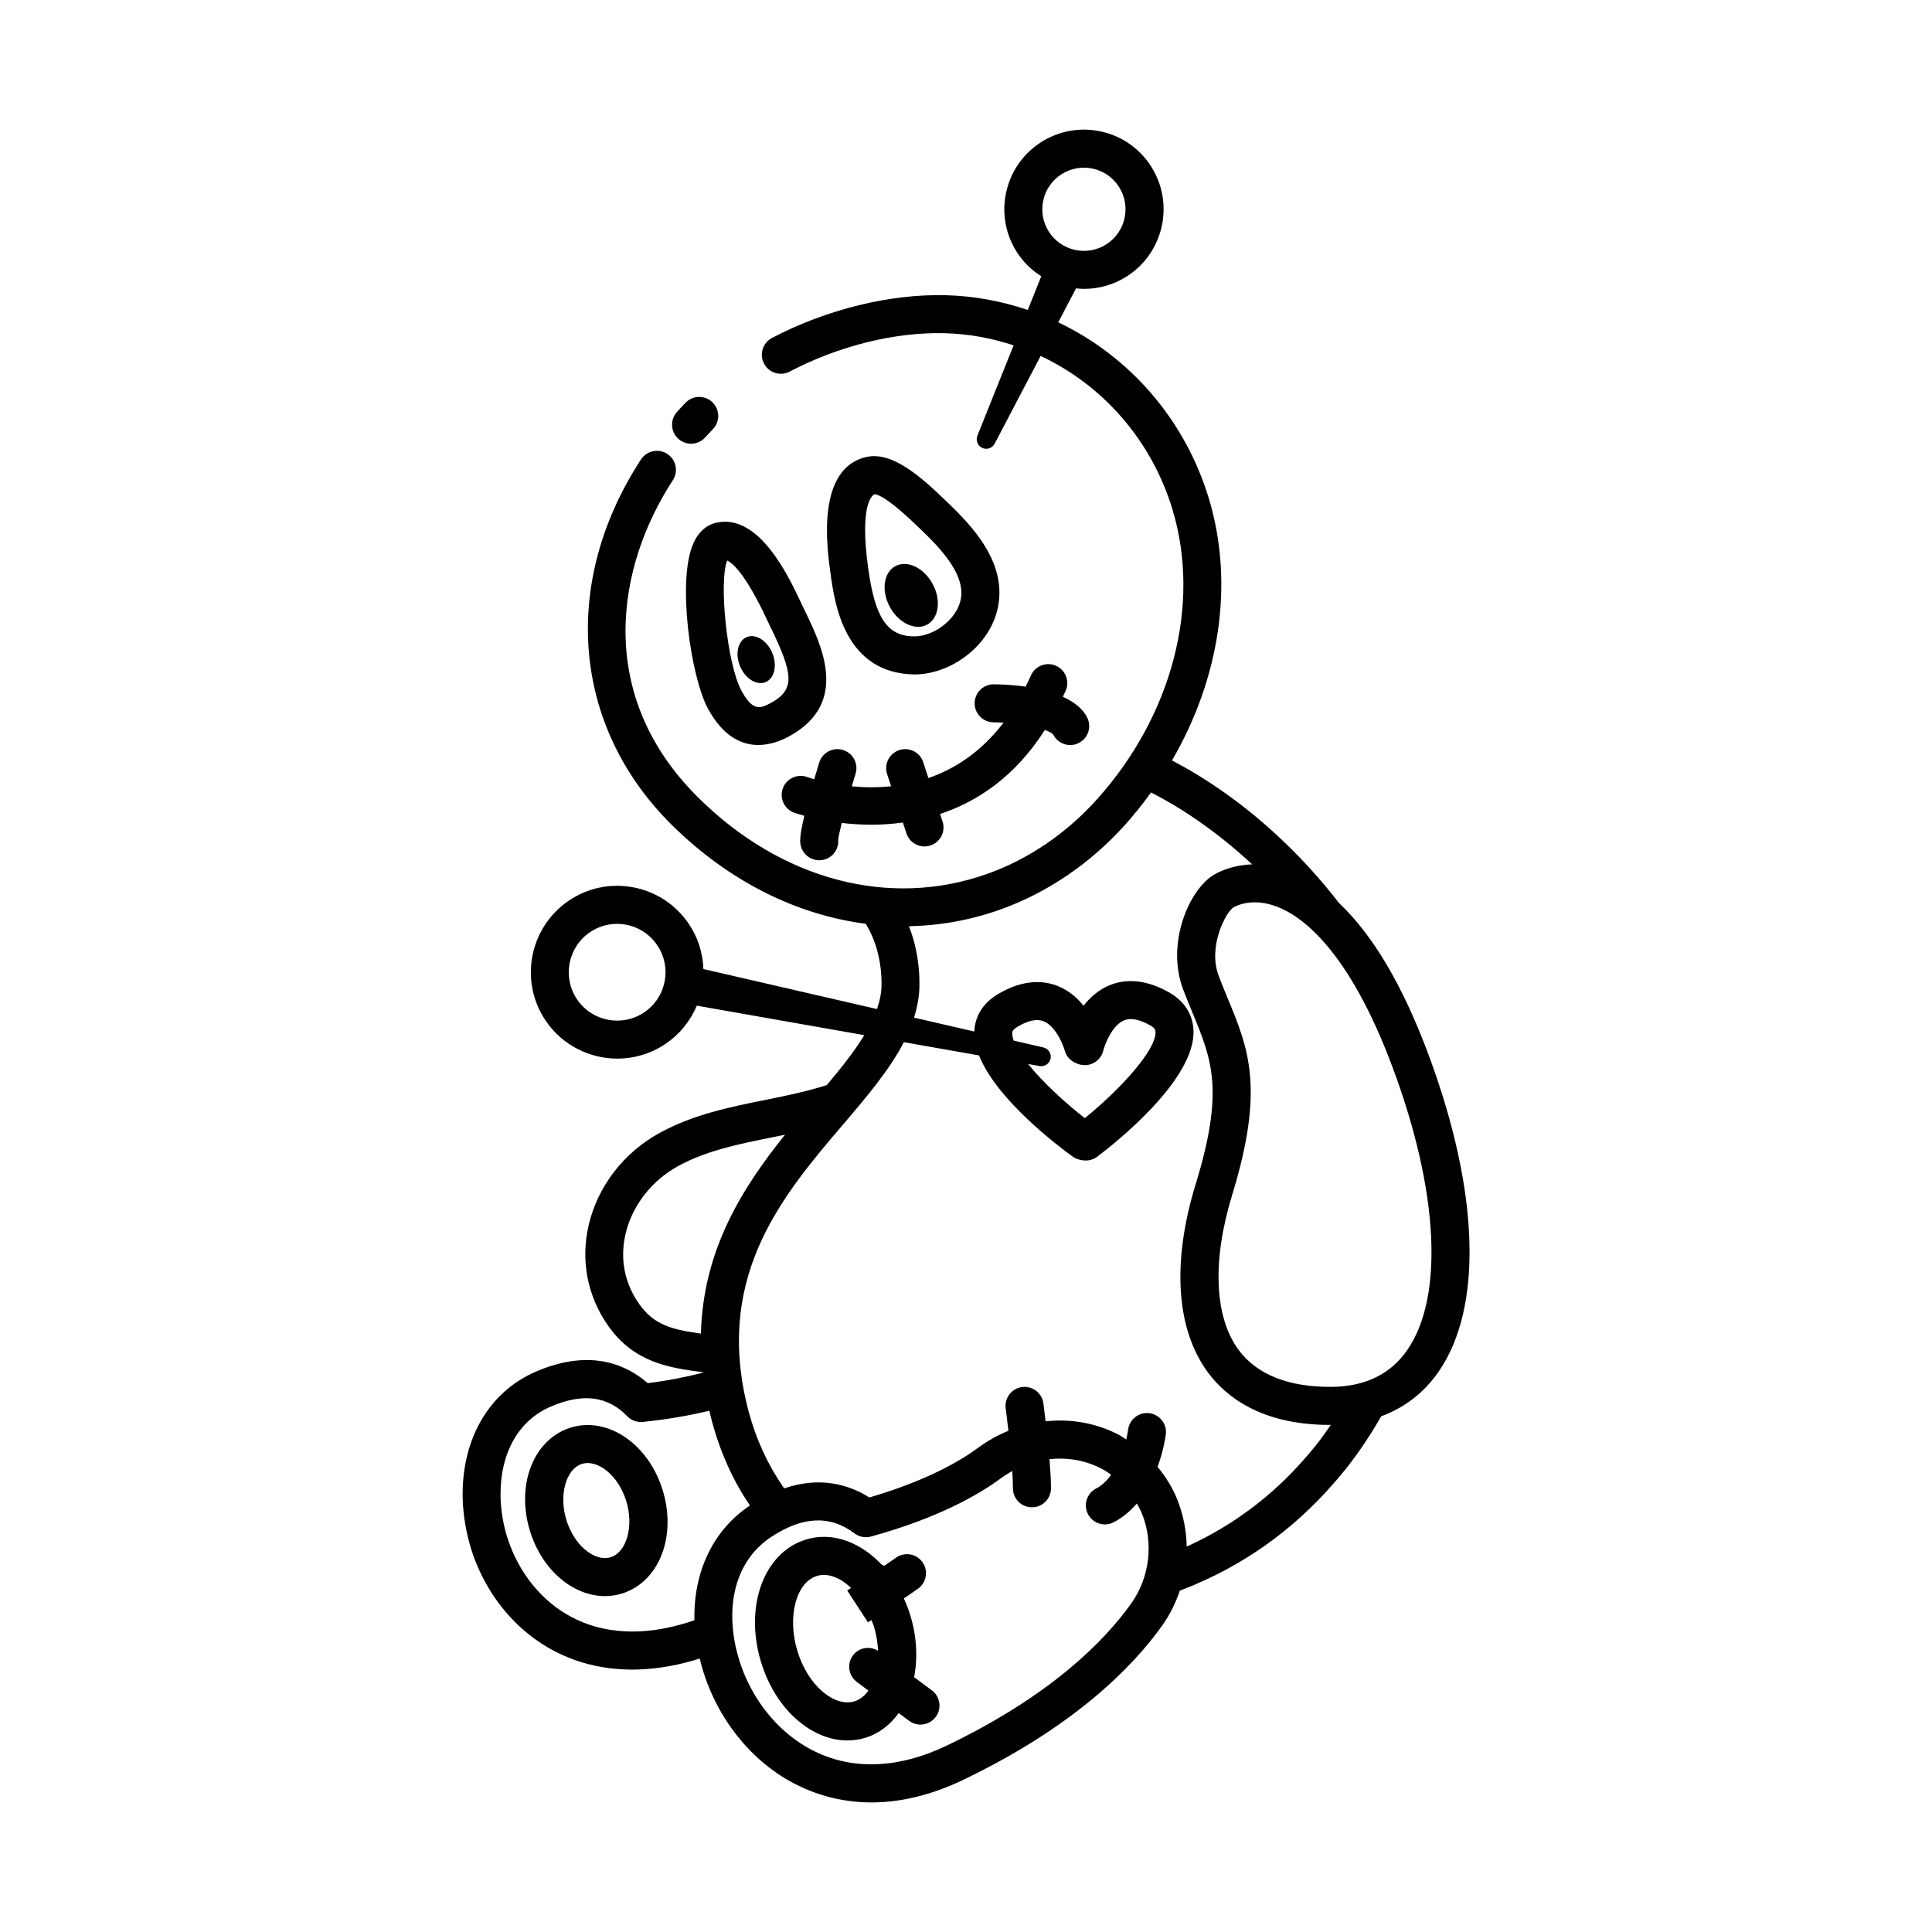<?xml version="1.0" encoding="UTF-8"?>
<!-- Uploaded to: ICON Repo, www.iconrepo.com, Generator: ICON Repo Mixer Tools -->
<svg fill="#000000" width="800px" height="800px" version="1.1" viewBox="144 144 512 512" xmlns="http://www.w3.org/2000/svg">
 <path d="m296.64 565.09c2.488 1.258 5.113 1.895 7.691 1.895 1.641 0 3.266-0.258 4.816-0.781 9.746-3.273 14.289-15.43 10.344-27.684-2.168-6.742-6.566-12.195-12.066-14.973-4.078-2.055-8.52-2.461-12.508-1.113-9.75 3.273-14.289 15.434-10.344 27.684 2.172 6.738 6.57 12.195 12.066 14.973zm1.484-33.109c0.547-0.184 1.094-0.258 1.621-0.258 1.211 0 2.32 0.402 3.141 0.812 3.062 1.547 5.688 4.938 7.019 9.07 2.121 6.59 0.27 13.621-3.965 15.043-1.812 0.609-3.59 0.035-4.758-0.555-3.062-1.547-5.688-4.938-7.019-9.07-2.121-6.59-0.273-13.617 3.961-15.043zm25.656-271.68c-2.07-1.859-2.246-5.043-0.391-7.113 0.746-0.832 1.504-1.648 2.281-2.453 1.93-2.012 5.121-2.066 7.121-0.141 2.008 1.93 2.07 5.117 0.141 7.121-0.695 0.723-1.375 1.457-2.043 2.199-0.996 1.109-2.371 1.676-3.754 1.676-1.195-0.004-2.394-0.43-3.356-1.289zm4.047 27.516c-4.527 9.785-0.762 35.703 3.836 44.074 4.043 7.356 8.922 9.539 13.293 9.539 3.18 0 6.09-1.156 8.211-2.316 15.984-8.746 8.629-23.957 4.234-33.043l-1.219-2.539c-3.293-6.984-11.027-23.379-22.203-21.039-1.859 0.379-4.438 1.613-6.152 5.324zm8.883 4.723c1.367 0.621 4.742 3.367 10.359 15.285l1.258 2.633c5.777 11.949 6.535 16.242-0.004 19.816-3.168 1.73-4.969 1.969-7.832-3.234-3.789-6.906-6.051-28.871-3.781-34.5zm3.43 28.062c-1.391-3.289-0.613-6.758 1.734-7.754 2.352-0.996 5.383 0.867 6.773 4.152 1.391 3.289 0.613 6.762-1.734 7.754-2.352 0.996-5.383-0.863-6.773-4.152zm46.246 2.133c10.336 0 22.07-8.914 22.461-21.02 0.312-9.75-6.648-17.77-13.5-24.332l-0.828-0.797c-6.512-6.316-14.066-12.93-20.746-11.512-13.551 2.875-10.641 23.953-9.688 30.879 1.098 7.938 3.668 26.527 22.301 26.781zm-10.598-47.777c1.105 0.098 4.055 1.43 11.723 8.859l0.871 0.844c4.941 4.727 10.582 10.906 10.395 16.727-0.195 6.113-6.941 11.27-12.5 11.266-7.18-0.098-10.375-4.828-12.203-18.082-2.371-17.133 1.148-19.367 1.715-19.613zm4.043 29.91c-2.332-4.273-1.695-9.117 1.426-10.82 3.121-1.703 7.543 0.379 9.875 4.652 2.332 4.273 1.695 9.117-1.426 10.824-3.121 1.699-7.543-0.383-9.875-4.656zm-110.61 250.76c5.703 16.66 20.516 30.832 42.316 30.832 5.027 0 10.434-0.754 16.18-2.406 0.59-0.168 1.125-0.367 1.711-0.543 3.363 14.148 12.609 26.609 24.926 33.086 5.125 2.695 12.059 5.062 20.602 5.062 7.074 0 15.25-1.625 24.414-6.031 29.59-14.215 44.961-30.074 52.648-40.875 2.047-2.871 3.559-5.996 4.648-9.234 0.336-0.129 0.695-0.238 1.02-0.371 15.453-6.023 28.867-15.504 39.797-28.102 0.621-0.688 1.207-1.391 1.785-2.098l1.074-1.285c3.582-4.457 6.801-9.293 9.691-14.332 6.219-2.289 11.391-6.277 15.246-11.875 11.746-17.059 10.785-47.598-2.641-83.785-6.883-18.559-14.883-31.988-23.836-40.406-0.012-0.016-0.016-0.039-0.027-0.055-4.277-5.519-8.922-10.715-13.793-15.426-11.234-10.93-22.074-17.906-30.395-22.262 12.711-21.805 16.535-47.004 9.785-69.371-6.375-21.113-21.148-37.793-39.926-46.734l4.715-8.996c0.711 0.07 1.422 0.133 2.141 0.133 3.856 0 7.758-1.055 11.25-3.266 9.832-6.223 12.766-19.285 6.547-29.113-3.016-4.766-7.703-8.07-13.203-9.305-5.504-1.234-11.152-0.258-15.914 2.754s-8.066 7.703-9.305 13.203c-1.238 5.5-0.258 11.152 2.758 15.914 1.715 2.711 3.969 4.859 6.512 6.477l-3.578 8.926c-6.887-2.332-14.168-3.711-21.695-3.91-14.781-0.383-31.605 3.731-46.082 11.32-2.461 1.293-3.414 4.336-2.121 6.801 1.289 2.461 4.332 3.418 6.801 2.121 13-6.812 27.949-10.531 41.137-10.172 6.309 0.168 12.414 1.305 18.207 3.211l-9.602 23.957c-0.469 1.184 0.016 2.566 1.172 3.172 1.234 0.648 2.758 0.172 3.406-1.062l12.184-23.246c16.434 7.707 29.379 22.266 34.953 40.727 7.59 25.137-0.07 54.539-19.988 76.734-8.129 9.062-18.184 15.898-29.078 19.777-25.871 9.219-54.5 1.691-76.57-20.148-27.645-27.359-21.633-61.414-6.785-84.16 1.52-2.328 0.867-5.453-1.465-6.973-2.328-1.52-5.445-0.867-6.973 1.465-21.387 32.762-18.195 70.77 8.137 96.828 15.113 14.953 33.055 23.852 51.441 26.23 1.23 2.059 2.25 4.356 2.965 6.914 0.836 3.019 1.238 6.133 1.199 9.297-0.008 2.121-0.469 4.246-1.203 6.383l-46-10.602c-0.152-4.289-1.465-8.461-3.949-12.086-3.453-5.047-8.668-8.449-14.676-9.574-6.012-1.133-12.102 0.152-17.148 3.609-10.414 7.133-13.094 21.406-5.965 31.828 4.434 6.473 11.621 9.957 18.93 9.957 4.453 0 8.953-1.293 12.898-3.996 3.688-2.523 6.473-6.004 8.156-10.035l44.395 7.82c-2.594 4.246-6.059 8.617-9.953 13.234-5.102 1.633-10.414 2.754-16.039 3.883-9.488 1.902-19.297 3.867-28.25 8.789-9.551 5.25-16.41 14.156-18.805 24.441-2.176 9.328-0.355 18.781 5.125 26.617 6.82 9.758 16.105 11.199 25.172 12.359 0.004 0.039 0.008 0.078 0.012 0.117-4.559 1.16-9.387 2.141-14.672 2.773-5.984-5.191-15.637-9.156-29.844-2.949-12.02 5.277-19.195 17.371-19.195 32.34 0 4.211 0.59 8.535 1.824 13.094 0.242 0.879 0.504 1.758 0.797 2.598zm152.71-350.27c-1.578-2.488-2.09-5.441-1.441-8.316s2.375-5.32 4.859-6.898c2.488-1.57 5.438-2.086 8.316-1.438 2.875 0.645 5.324 2.371 6.898 4.859 3.254 5.137 1.719 11.965-3.418 15.211-5.141 3.254-11.961 1.719-15.215-3.418zm-101.79 198.66c-0.629 3.367-2.535 6.285-5.359 8.219-5.832 3.996-13.824 2.496-17.82-3.336-3.988-5.836-2.492-13.832 3.34-17.824 2.828-1.93 6.242-2.656 9.598-2.019 3.367 0.629 6.285 2.535 8.219 5.359 1.934 2.828 2.652 6.238 2.023 9.602zm123.65 164.9c-6.996 9.836-21.145 24.348-48.801 37.637-13.02 6.266-25.457 6.66-35.961 1.133-10.68-5.617-18.539-16.973-20.547-29.852-1.742-11.625 1.891-21.309 9.988-26.594 8.355-5.457 15.551-5.742 21.977-0.883 1.25 0.945 2.871 1.254 4.375 0.84 17.801-4.898 28.539-11.094 34.414-15.43 0.973-0.719 1.98-1.359 3.016-1.934 0.117 1.711 0.188 3.293 0.188 4.578-0.004 2.781 2.25 5.039 5.039 5.039 2.781 0 5.035-2.254 5.039-5.035 0-2.121-0.164-4.875-0.398-7.723 4.332-0.473 8.723 0.16 12.723 1.988 0.336 0.148 0.656 0.309 0.965 0.469 0.945 0.484 1.805 1.078 2.66 1.676-1.094 1.516-2.394 2.832-3.977 3.644-2.477 1.273-3.449 4.312-2.176 6.785 0.895 1.738 2.656 2.734 4.484 2.734 0.773 0 1.566-0.18 2.301-0.559 2.469-1.27 4.484-3.023 6.168-4.984 0.492 0.887 0.992 1.762 1.387 2.734 3.109 7.785 2.016 16.883-2.863 23.734zm38.453-184.7c6.481 2.383 19.117 11.129 30.926 42.961 12.09 32.586 13.504 60.461 3.789 74.566-4.414 6.41-11.16 9.703-20.043 9.789-11.293 0.086-19.723-3.164-24.621-9.723-6.477-8.68-7.125-23.652-1.777-41.074 8.688-28.32 4.356-38.812-1.133-52.094-0.766-1.852-1.566-3.785-2.363-5.863-3.113-8.09 2.004-17.188 3.832-18.293 1.441-0.816 5.441-2.461 11.391-0.27zm-114.71 57.656c6.223-7.293 12.191-14.348 16-21.688l19.918 3.508c4.656 11.777 21.152 24.18 24.941 26.906 0.855 0.617 2.285 0.945 3.352 0.945h0.031c1.082-0.008 2.133-0.363 3-1.012 4.402-3.312 26.336-20.508 25.5-33.738-0.184-2.894-1.445-6.938-6.43-9.785-7.207-4.113-12.695-3.258-16.035-1.816-2.828 1.227-5 3.207-6.648 5.332-1.691-2.09-3.902-4.023-6.754-5.188-3.371-1.379-8.875-2.117-15.992 2.148-4.898 2.938-6.09 6.984-6.219 9.875l-15.973-3.68c0.867-2.789 1.422-5.633 1.434-8.574 0.051-4.07-0.477-8.129-1.57-12.074-0.344-1.23-0.766-2.41-1.207-3.57 8.117-0.168 16.23-1.582 24.129-4.398 12.469-4.434 23.949-12.23 33.195-22.535 2.461-2.742 4.723-5.598 6.84-8.523 7.227 3.699 16.754 9.719 26.789 19.062-4.789 0.141-8.258 1.691-9.926 2.629-6.66 3.738-13.082 18.273-8.297 30.699 0.828 2.156 1.656 4.164 2.453 6.09 5.082 12.301 8.441 20.43 0.812 45.293-6.394 20.832-5.207 38.609 3.34 50.059 4.707 6.309 14.098 13.777 32.168 13.777h0.297c-1.336 1.93-2.688 3.844-4.117 5.621l-1.102 1.316c-0.477 0.582-0.961 1.168-1.543 1.816-8.82 10.164-19.367 18.035-31.438 23.492-0.07-4.109-0.836-8.23-2.383-12.188-0.027-0.082-0.055-0.164-0.09-0.242-1.273-3.203-3.102-6.09-5.238-8.707 1.668-4.535 2.152-8.309 2.191-8.633 0.324-2.758-1.645-5.254-4.402-5.582-2.754-0.332-5.266 1.637-5.602 4.391-0.082 0.652-0.258 1.57-0.496 2.586-0.699-0.43-1.34-0.938-2.074-1.316-0.469-0.238-0.938-0.469-1.391-0.672-5.644-2.586-11.82-3.492-17.902-2.84-0.309-2.648-0.559-4.531-0.586-4.746-0.363-2.758-2.902-4.688-5.656-4.332-2.758 0.363-4.699 2.898-4.332 5.656 0.008 0.059 0.336 2.566 0.719 5.938-2.789 1.145-5.484 2.625-7.992 4.481-4.945 3.648-13.902 8.82-28.859 13.188-5.438-3.426-13.066-5.66-22.559-2.41-0.641-0.895-1.238-1.793-1.805-2.711-3.824-6.062-6.625-12.953-8.328-20.488-7.746-33.988 10.094-54.902 25.836-73.359zm52.973-20.293-7.879-1.816c-0.238-0.703-0.391-1.367-0.363-1.938 0.016-0.367 0.035-0.918 1.336-1.695 1.996-1.195 3.75-1.797 5.238-1.797 0.629 0 1.211 0.105 1.746 0.32 3.188 1.285 5.176 6.242 5.625 7.883 0.59 2.211 2.988 3.738 5.34 3.738 2.289-0.027 4.277-1.621 4.832-3.844 0.41-1.648 2.293-6.652 5.457-8.004 1.777-0.766 4.137-0.312 7.012 1.324 1.312 0.75 1.348 1.301 1.371 1.668 0.293 4.621-9.012 15.02-18.738 22.895-5.34-4.16-11.184-9.574-15.02-14.336l3.043 0.535c1.309 0.227 2.59-0.605 2.894-1.914 0.305-1.352-0.539-2.703-1.895-3.019zm-90.75 75.84c-7.898-1.09-12.539-2.375-16.406-7.902-4.894-6.996-4.641-13.949-3.566-18.555 1.723-7.391 6.898-14.082 13.844-17.898 7.598-4.176 16.234-5.906 25.379-7.738 1.004-0.203 2.023-0.41 3.039-0.617-11.137 13.848-21.758 30.426-22.289 52.711zm-39.945 19.406c8.523-3.719 15.199-2.91 20.41 2.484 1.074 1.109 2.582 1.66 4.137 1.512 6.281-0.645 12.18-1.641 17.617-2.973 1.965 8.492 5.16 16.316 9.5 23.191 0.398 0.648 0.848 1.281 1.277 1.922-9.746 6.481-15.016 17.559-14.723 30.426-1.039 0.324-2.019 0.672-3.094 0.98-25.969 7.457-41.117-7.188-46.203-22.043-0.254-0.719-0.461-1.438-0.676-2.152-0.934-3.465-1.406-6.91-1.406-10.234-0.004-11.016 4.797-19.441 13.16-23.113zm96.434 71.633c0.973-4.961 0.742-10.578-0.977-16.293-0.477-1.586-1.078-3.094-1.738-4.555 1.371-0.934 2.684-1.836 3.75-2.594 2.266-1.613 2.793-4.762 1.184-7.027-1.613-2.269-4.762-2.793-7.027-1.184-0.887 0.633-1.961 1.375-3.086 2.141-0.227-0.098-0.465-0.188-0.691-0.289-1.957-2.078-4.152-3.801-6.531-5.07-4.5-2.394-9.207-2.941-13.613-1.57-11.082 3.434-16.293 17.637-11.867 32.34 2.519 8.363 7.672 15.133 14.137 18.574 2.883 1.531 5.852 2.309 8.77 2.309 1.637 0 3.262-0.242 4.848-0.734 3.613-1.121 6.527-3.469 8.762-6.523l2.762 2.051c0.902 0.672 1.957 0.992 3 0.992 1.539 0 3.059-0.703 4.051-2.035 1.66-2.234 1.191-5.391-1.039-7.047zm-15.16 1.289 3.055 2.269c-0.992 1.379-2.231 2.398-3.719 2.859-2.254 0.695-4.453-0.074-5.902-0.844-4.051-2.156-7.5-6.859-9.223-12.586-2.715-9.02-0.336-18.09 5.199-19.809 0.621-0.191 1.238-0.273 1.836-0.273 1.57 0 3.012 0.562 4.062 1.117 1.105 0.59 2.152 1.402 3.148 2.34-0.598 0.395-1.02 0.668-1.023 0.672l5.504 8.438s0.383-0.25 0.91-0.598c0.223 0.586 0.496 1.129 0.68 1.738 0.652 2.168 0.996 4.336 1.086 6.406-2.203-1.359-5.094-0.887-6.664 1.223-1.652 2.231-1.184 5.387 1.051 7.047zm-3.703-247c2.664 0.809 4.168 3.621 3.359 6.281-0.332 1.09-0.664 2.219-0.996 3.356 3.106 0.301 6.641 0.371 10.402-0.02l-1.055-3.234c-0.863-2.644 0.582-5.488 3.227-6.352 2.656-0.863 5.492 0.582 6.352 3.227l1.367 4.188c6.906-2.383 13.914-6.84 19.902-14.676-0.887-0.055-1.773-0.086-2.652-0.094-2.781-0.023-5.019-2.297-4.996-5.078 0.02-2.766 2.269-5 5.035-5 2.09 0.016 5.18 0.16 8.48 0.613 0.473-0.957 0.941-1.918 1.387-2.938 1.113-2.547 4.082-3.715 6.633-2.594 2.547 1.113 3.711 4.086 2.594 6.633-0.242 0.555-0.512 1.043-0.762 1.582 2.797 1.281 5.184 3.004 6.441 5.477 1.262 2.481 0.277 5.516-2.203 6.777-0.734 0.375-1.516 0.547-2.281 0.547-1.836 0-3.606-1.004-4.496-2.75-0.316-0.426-1.121-0.848-2.223-1.246-7.945 12.434-17.941 19.008-27.758 22.262l0.652 2.004c0.863 2.644-0.582 5.488-3.227 6.352-0.52 0.168-1.047 0.25-1.562 0.25-2.121 0-4.098-1.352-4.789-3.477l-0.934-2.856c-2.871 0.391-5.668 0.574-8.301 0.574-2.84 0-5.496-0.188-7.902-0.469-0.516 2.062-0.871 3.68-0.945 4.445 0.203 2.5-1.48 4.816-3.996 5.34-0.348 0.07-0.691 0.105-1.031 0.105-2.336 0-4.434-1.633-4.926-4.012-0.156-0.762-0.395-1.977 0.984-7.773-1.637-0.449-2.656-0.801-2.723-0.824-2.609-0.969-3.938-3.871-2.965-6.477 0.969-2.606 3.867-3.93 6.469-2.969 0.184 0.066 0.84 0.297 1.836 0.59 0.398-1.363 0.824-2.801 1.309-4.398 0.816-2.672 3.637-4.172 6.293-3.367z"/>
</svg>